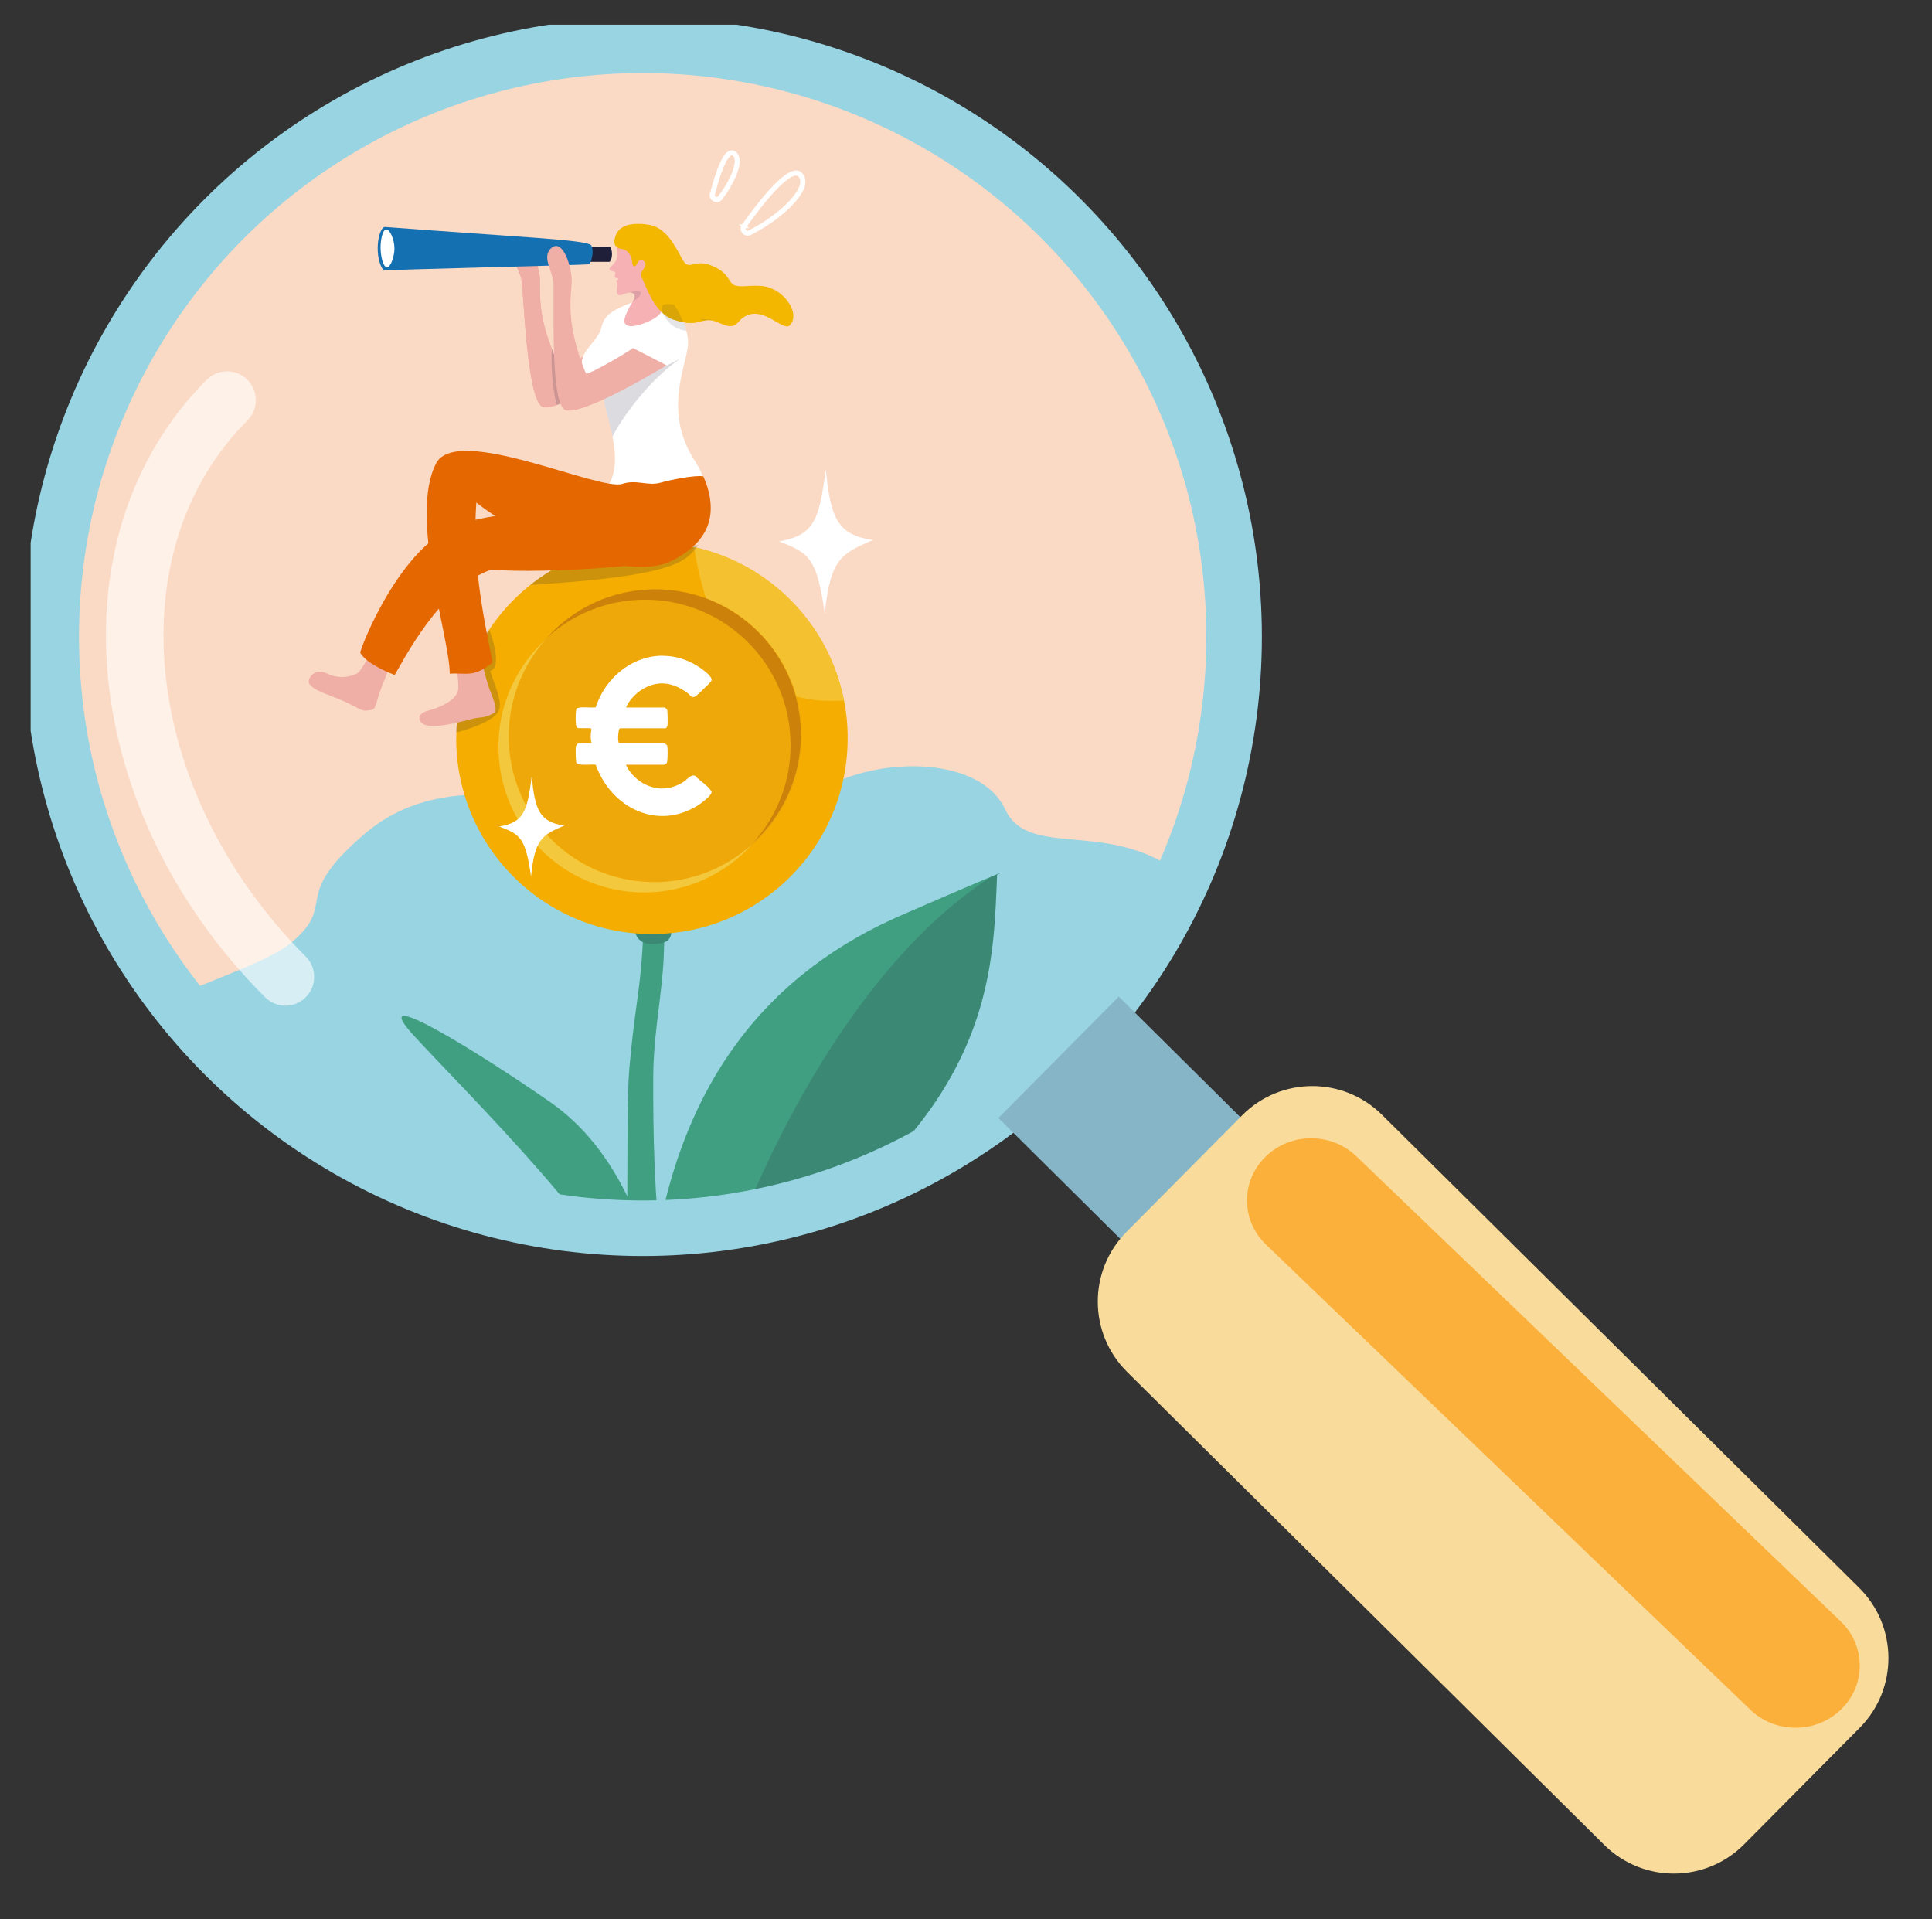 <svg xmlns="http://www.w3.org/2000/svg" id="Calque_1" data-name="Calque 1" viewBox="0 0 302 300"><rect x="0" y="0" width="302" height="300" fill="#333333" stroke="none"/><defs><clipPath id="clippath"><path d="M4.79 3.86h292.92v289H4.79z" class="cls-1"/></clipPath><clipPath id="clippath-1"><path d="M4.79 3.86h292.92v289H4.79z" class="cls-1"/></clipPath><clipPath id="clippath-2"><path d="m106.44 34.68-72.16.31C20.82 48.8 11.64 66.8 8.89 86.84L9 113.01c6.55 44.83 45.26 79.16 91.87 78.96 51.06-.22 92.26-41.79 92.04-92.85-.11-25.25-10.34-48.1-26.82-64.71l-59.66.26Z" class="cls-1"/></clipPath><clipPath id="clippath-3"><path d="M112.1 136.47h44.54v64.38H112.1z" class="cls-1"/></clipPath><clipPath id="clippath-4"><path d="m112.105 136.669 44.26-.193.28 64.19-44.26.192z" class="cls-1"/></clipPath><clipPath id="clippath-5"><path d="M61.37 213.92h4.83v5.01h-4.83z" class="cls-1"/></clipPath><clipPath id="clippath-6"><path d="m61.383 213.94 4.8-.02.022 4.99-4.8.02z" class="cls-1"/></clipPath><clipPath id="clippath-7"><path d="M99.14 143.89h5.87v3.68h-5.87z" class="cls-1"/></clipPath><clipPath id="clippath-8"><path d="m99.127 143.926 5.84-.025.016 3.66-5.84.025z" class="cls-1"/></clipPath><clipPath id="clippath-9"><path d="M108.49 85.4h23.44v24.25h-23.44z" class="cls-1"/></clipPath><clipPath id="clippath-10"><path d="m108.502 85.516 23.34-.102.105 24.14-23.34.101z" class="cls-1"/></clipPath><clipPath id="clippath-11"><path d="M79.45 92.02h45.98V138H79.45z" class="cls-1"/></clipPath><clipPath id="clippath-12"><path d="m79.441 92.212 45.78-.2.2 45.78-45.78.2z" class="cls-1"/></clipPath><clipPath id="clippath-13"><path d="M82.85 85.13h26.41v6.3H82.85z" class="cls-1"/></clipPath><clipPath id="clippath-14"><path d="m82.86 85.248 26.39-.116.028 6.19-26.39.116z" class="cls-1"/></clipPath><clipPath id="clippath-15"><path d="M71.26 98.54h6.89v15.97h-6.89z" class="cls-1"/></clipPath><clipPath id="clippath-16"><path d="m71.26 98.578 6.82-.03.069 15.94-6.82.03z" class="cls-1"/></clipPath><clipPath id="clippath-17"><path d="M93.88 56.09h12.45v12.16H93.88z" class="cls-1"/></clipPath><clipPath id="clippath-18"><path d="m93.874 56.15 12.39-.054.053 12.1-12.39.054z" class="cls-1"/></clipPath><clipPath id="clippath-19"><path d="M56.2 76.9h51.2v28.61H56.2z" class="cls-1"/></clipPath><clipPath id="clippath-20"><path d="m56.195 77.124 51.08-.223.124 28.4-51.08.223z" class="cls-1"/></clipPath><clipPath id="clippath-21"><path d="M103.39 47.51h3.91v4.2h-3.91z" class="cls-1"/></clipPath><clipPath id="clippath-22"><path d="m103.396 47.528 3.89-.017.019 4.19-3.89.017z" class="cls-1"/></clipPath><clipPath id="clippath-23"><path d="M109.46 49.84h1.75v.25h-1.75z" class="cls-1"/></clipPath><clipPath id="clippath-24"><path d="m111.21 50.08-1.74.01-.01-.24 1.75-.01v.24z" class="cls-1"/></clipPath><clipPath id="clippath-25"><path d="M98.41 45.49h1.8v1.71h-1.8z" class="cls-1"/></clipPath><clipPath id="clippath-26"><path d="m98.405 45.493 1.79-.008.008 1.7-1.79.008z" class="cls-1"/></clipPath><clipPath id="clippath-27"><path d="M86.21 54.58h2.35v8.72h-2.35z" class="cls-1"/></clipPath><clipPath id="clippath-28"><path d="m86.197 54.588 2.31-.01.04 8.7-2.31.01z" class="cls-1"/></clipPath><clipPath id="clippath-29"><path d="M89.97 102.49h21.25v25.04H89.97z" class="cls-1"/></clipPath><clipPath id="clippath-30"><path d="M4.79 3.86h292.92v289H4.79z" class="cls-1"/></clipPath><clipPath id="clippath-31"><path d="M4.79 3.86h292.92v289H4.79z" class="cls-1"/></clipPath><clipPath id="clippath-32"><path d="M-15.01 52.56H98.78v113.78H-15.01z" class="cls-1"/></clipPath><style>.cls-1,.cls-3{fill:none}.cls-7{fill:#e56700}.cls-8{fill:#efaea6}.cls-45{fill:#fff}.cls-3{stroke-miterlimit:10;stroke-width:.6px;stroke:#fff}.cls-49{fill:#1f1f39}.cls-50{fill:#1f1f3b}.cls-54{opacity:.19}.cls-55{opacity:.17}.cls-57{opacity:.12}.cls-58{fill:#419f81}.cls-63{fill:#f4c83d}</style></defs><g style="clip-path:url(#clippath)"><g style="clip-path:url(#clippath-1)"><path d="M5.02 98.18c-.22 51.06 40.99 92.63 92.04 92.85 51.06.22 92.63-40.99 92.85-92.04.22-51.06-40.99-92.63-92.04-92.85C46.82 5.91 5.25 47.12 5.02 98.18" style="fill:#fbdac5"/></g><g style="clip-path:url(#clippath-2)"><path d="M9.49 173.64c.08 4.36.28 9.13.82 13.17.8 7.07 3.44 15.36 10.23 17.66 16.22 8.8 1.8 28.26 36.98 27.21 3.77.14 9.05 3.93 19.89.91 6.17-1.72 17.47-2.72 26.96-.12 18.6 5.09 27.79 2.5 47.45-.53 7.78-1.2 18.02-2.67 21.54-2.76s28.5-7.08 32.04-27.24c5.2-15.97-2.96-19.92-9.86-31.3-6.91-11.38-2.86-26.12-8.81-32.07-11.56-11.58-25.69-3.68-29.58-12.02-3.89-8.35-19.18-8.19-27.47-3.81-8.29 4.39-17.36 8.08-31.23 5.13-13.88-2.95-29.64-7.61-41.49 2.5-11.84 10.11-4.03 10.81-11.47 17-7.43 6.19-36.3 10.75-36 26.26" style="fill:#98d4e2"/><path d="M107.48 276.94c-2.82-17.32-1.66-61.97-3.95-73.16-2.37-11.56-7.19-24.32-17.47-31.48-10.28-7.16-29.13-19-21.54-10.62 7.6 8.38 34.26 34.36 33.89 43.39-.48 11.48.04 77.45.04 77.45s10.19 1.47 9.04-5.59" class="cls-58"/><path d="M101.56 202.23c3.3-33.97 19.83-50.71 39.43-59.22 19.61-8.52 14.87-6.27 14.87-6.27-.74 16.68-.11 43.32-53.43 69.31l-.87-3.81Z" class="cls-58"/><g class="cls-55" style="clip-path:url(#clippath-3)"><path d="M112.38 200.85c43.3-24.3 42.78-48.54 43.48-64.11 0 0 .49-.23.5-.27-.02-.01-.31.09-1.27.48-22.46 14.31-37.43 47.01-42.72 63.9" class="cls-49" style="clip-path:url(#clippath-4)"/></g><path d="M103.59 198.13c-1.4-11.58-1.49-21.53-1.48-29.36 0-6.4 1.01-11.12 1.52-17.23.39-4.6.13-13.45.13-13.45s-3.98-1.72-3.7.7c.28 2.42 1 5.94-.22 15.79-.39 3.11-.95 6.45-1.5 12.87-.45 5.21-.15 29.63-.41 32.05-.26 2.43 3.62 2.73 3.62 2.73l2.03-4.11Z" class="cls-58"/><path d="M61.39 218.25c.16.43.42.7.79.68.99-.07 1.5-1.37.93-2.34s.1-.85.27-1.14c.69-1.23 1.66-.25 1.9-.27.88-.1 1.11-1 .69-1.25l-.06-.03c-.04-.01-.08-.02-.13-.03-2.32-.27-3.64.12-4.08 1.21-.48 1.2-.65 2.29-.32 3.18" style="fill:#0088be"/><g style="opacity:.23"><g style="clip-path:url(#clippath-5)"><path d="M62.48 217.29c-.47.53-.84.82-1.1.97.16.44.42.7.79.68.99-.07 1.5-1.37.93-2.34s.1-.85.27-1.14c.69-1.23 1.66-.25 1.9-.27.88-.1 1.11-1 .69-1.25-.58.45-1.34.51-1.54.49-.26-.04-1.6.13-1.89 1.08-.14.48.39 1.3-.06 1.8" class="cls-45" style="clip-path:url(#clippath-6)"/></g></g><path d="M99.15 144.87c.09.94.4 2.76 2.91 2.69 2.5-.07 2.99-.82 2.93-2.81s-5.84.12-5.84.12" class="cls-58"/><g class="cls-55" style="clip-path:url(#clippath-7)"><path d="M99.15 144.87c.09.94.4 2.76 2.91 2.69 2.5-.07 2.99-.82 2.93-2.81s-5.84.12-5.84.12" class="cls-49" style="clip-path:url(#clippath-8)"/></g><path d="M71.31 115.53c.07 16.89 13.83 30.54 30.73 30.46 15.46-.07 28.2-11.59 30.19-26.5.19-1.38.27-2.79.27-4.23 0-1.98-.2-3.9-.57-5.76-2.17-11.11-10.34-20.06-20.99-23.34-.68-.21-1.38-.4-2.09-.56-.12-.03-.25-.05-.36-.08-.15-.03-.3-.07-.45-.1a31.42 31.42 0 0 0-6.26-.62c-2.78.01-5.48.39-8.04 1.11a30.646 30.646 0 0 0-17.42 12.73 30.445 30.445 0 0 0-4.98 15.87c-.01.34-.01.68-.01 1.02" style="fill:#f4ad00"/><g style="opacity:.78"><g style="clip-path:url(#clippath-9)"><path d="M108.49 85.51c.41 2.52.99 5.29 1.87 8.02 6.85 2.52 12.16 8.24 14.12 15.34 2.18.57 4.64.81 7.45.62-2.17-11.11-10.34-20.06-20.99-23.34-.8-.25-1.62-.46-2.45-.65" class="cls-63" style="clip-path:url(#clippath-10)"/></g></g><g class="cls-54" style="clip-path:url(#clippath-11)"><g style="clip-path:url(#clippath-12)"><path d="M79.55 115.1c.05 12.64 10.34 22.84 22.98 22.78 12.64-.05 22.84-10.34 22.78-22.98-.05-12.64-10.34-22.84-22.98-22.78-12.64.05-22.84 10.34-22.78 22.98" style="fill:#d39333"/></g></g><path d="M85.49 99.68c4.02-3.67 9.36-5.92 15.24-5.95 12.57-.05 22.8 10.08 22.85 22.66.02 5.87-2.18 11.24-5.81 15.29 4.58-4.18 7.45-10.21 7.42-16.91-.05-12.57-10.29-22.71-22.85-22.66-6.69.03-12.7 2.95-16.84 7.57" style="fill:#cc820a"/><path d="M77.92 116.83c.05 12.57 10.29 22.71 22.85 22.66 6.69-.03 12.7-2.95 16.84-7.57a22.692 22.692 0 0 1-15.24 5.95c-12.57.05-22.8-10.08-22.85-22.66a22.728 22.728 0 0 1 5.81-15.29c-4.58 4.18-7.45 10.21-7.42 16.91" class="cls-63"/><path d="M78.04 129.18c3.84-.62 4.38-2.38 5.07-7.79.52 5.14 1.17 7.08 5.08 7.65-3.4 1.48-4.6 2.02-5.18 7.96-.87-6.02-1.62-6.54-4.97-7.82M121.74 84.62c5.56-.91 6.34-3.44 7.34-11.28.75 7.43 1.69 10.25 7.35 11.07-4.92 2.14-6.65 2.92-7.5 11.52-1.26-8.7-2.34-9.47-7.19-11.32" class="cls-45"/><g class="cls-54" style="clip-path:url(#clippath-13)"><path d="M82.88 91.43c22.44-1.4 24.17-3.62 25.98-5.84.13-.16.25-.3.38-.46-.31.11-.71.21-1.2.28-2.81.45-8.32.34-14.31.49a30.57 30.57 0 0 0-10.85 5.53" class="cls-49" style="clip-path:url(#clippath-14)"/></g><g class="cls-54" style="clip-path:url(#clippath-15)"><path d="M71.33 114.51c.96-.3 3.48-.95 5.25-2.07 2.37-1.51 1.73-2.67.03-7.57 1.58-.43.84-3.79-.09-6.32l-.22.09a30.445 30.445 0 0 0-4.98 15.87" class="cls-49" style="clip-path:url(#clippath-16)"/></g><path d="M94.73 53.17c-2.08 1.66-6.44 4.52-7.04 4.57-4.32-8.71-2.98-12.6-3.37-14.86-.46-2.65-2.12-6.03-3.64-4.2-1.15 1.39.44 3.33.8 4.9.36 1.57.81 18.87 3.31 20 2.5 1.13 15.34-8.12 15.34-8.12l-5.41-2.29Z" class="cls-8"/><path d="M100.15 55.47s-6.93 4.99-11.59 7.19c-.53.25-1.04.47-1.5.63-1 .36-1.8.5-2.25.3-2.5-1.13-2.95-18.42-3.31-20s-1.95-3.51-.81-4.9c1.52-1.83 3.19 1.54 3.64 4.2.34 1.96-.63 5.17 1.96 11.71.32.81.7 1.67 1.14 2.58.09.19.19.37.27.56.6-.04 4.96-2.9 7.03-4.57l5.41 2.29Z" class="cls-8"/><path d="M102.59 86.21c-5.13 5.56-11.34-7.04-8.65-9.12 4.52-3.5.66-12.13.52-14.35s-2.84-3.56-3.44-5.59c-.6-2.03 2.55-3.88 2.99-5.99.44-2.1 2.14-2.81 4.73-3.88l5.76-.91s.39.48.88 1.26c.16.25.33.53.51.83.53.92 1.09 2.06 1.4 3.23.03.1.05.19.07.29.13.58.21 1.16.19 1.72-.12 3.36-4.04 10.43 1.04 18.3 4.42 6.84-.88 8.64-6.02 14.2" class="cls-45"/><g style="opacity:.16"><g style="clip-path:url(#clippath-17)"><path d="M106.27 56.09c-5.36 3.74-9.49 10-10.53 12.15-.54-2.61-1.23-4.69-1.28-5.5-.04-.67-.16-.91-.53-1.46-.45.79 4.78-1.43 4.78-1.43l7.57-3.77Z" class="cls-49" style="clip-path:url(#clippath-18)"/></g></g><path d="M66.31 92.65c-1.86 2.87-6.3 13.62-7.03 15.77-.38 1.11-.53 2.41-1.14 2.52-1.54.3-1.28.19-3.77-1.05s-5.47-1.84-6.07-3.12c-.33-.71.95-2.44 2.76-1.52s3.81.58 4.86-.06 7.81-13.78 7.81-13.78l2.58 1.23Z" class="cls-8"/><path d="M106.82 76.9c-1.51.3-7.23.77-13.47 1.48-6.25.71-17.76 2.26-21.42 3.5-9.42 3.19-15.69 19.69-15.62 20.15 1.05 1.87 5.38 3.47 5.38 3.47 1.35-2.19 7.03-13.68 15.07-16.46 8.56.66 27.75-.65 29.13-2.19 2.49-2.78.94-9.94.94-9.94" class="cls-7"/><g class="cls-57" style="clip-path:url(#clippath-19)"><path d="M106.82 76.9c-1.51.3-7.23.77-13.47 1.48-6.25.71-17.76 2.26-21.42 3.5-9.42 3.19-15.69 19.69-15.62 20.15 1.05 1.87 5.38 3.47 5.38 3.47 1.35-2.19 7.03-13.68 15.07-16.46 8.56.66 27.75-.65 29.13-2.19 2.49-2.78.94-9.94.94-9.94" class="cls-7" style="clip-path:url(#clippath-20)"/></g><path d="M74.18 97.12c.56 3.74 1.57 8.81 2.54 11.13.5 1.19 1.08 2.82.51 3.18-1.42.89-2.04.57-3.56.97-2.97.77-5.93 1.47-7.35.85-.79-.34-1.49-1.63.68-2.2 2.16-.56 4.17-1.7 4.57-3 .4-1.29-1.11-10.03-1.11-10.03l3.72-.9Z" class="cls-8"/><path d="M74.46 78.54c-.65 9.16.97 17.33 2.55 25-3 2.43-3.96 1.59-6.71 1.76.04-5.49-6.44-24.69-2.12-32.89 3.25-6.15 25.5 4.41 29.11 3.22 2.19-.73 4 .39 5.99-.19 1.48-.42 5.39-1.23 6.67-.98 2.37 5.51 1.28 10.17-5.13 13.29-5.7 2.78-20.44-1.48-30.37-9.2" class="cls-7"/><path d="M103.5 48.31c.03 1.43-4.36 3.04-5.29 2.61-.64-.3-1.07-.53.23-3.02.06-.11.27-.39.45-.72q.12-.22 0 0c.27-.48.49-1.04.13-1.3-.18-.13-.39-.16-.61-.15q-.15 0 0 0c-.62.04-1.34.49-1.61.42-.74-.18-.12-1.6-.36-2.01s0-.33.12-.41c.3-.22 0-.2-.26-.29-.4-.13-.13-.4-.1-.76s-.65-.18-.88-.5c-.22-.33.33-.47.85-1.25.65-.98.04-1.54.31-2.58l4.51.56 1.19 2.67s1.23 2.39 1.32 6.71" style="fill:#f5b1b4"/><path d="M123.46 50.84c-1.14 1.2-4.85-4.16-8.04-.5-1.26 1.45-2.7 0-4.2-.26-.25-.04-.5-.06-.74-.02-.94.14-1.44.39-2.27.43-.19 0-.4 0-.63-.01a4.37 4.37 0 0 1-.65-.09c-.43-.07-.94-.2-1.55-.39-.65-.19-1.22-.54-1.72-.99s-.04-.03-.05-.04c-1.8-1.63-2.73-4.46-3.24-5.47-.17-.33-.19-.86.03-1.17.3-.42.71-.94.39-1.38-.29-.42-.92-.32-1.06 0-.35.79-.8 1.03-.91.03-.19-1.64-1.2-2.02-1.68-2.08-.31-.04-.53-.13-.71-.26-.64-.49-.33-1.48-.19-1.83.67-1.72 2.7-2.07 5.21-1.67 3.56.57 4.89 5.58 5.8 6.13.91.55 1.63-.71 4.03.27 2.79 1.14 2.5 2.55 3.49 3.02.87.4 2.44-.03 4.37.15 3.3.3 6.11 4.27 4.31 6.16" style="fill:#f3b700"/><g class="cls-57" style="clip-path:url(#clippath-21)"><path d="M107.3 51.7c-.25-.03-.49-.08-.73-.14-1.17-.31-2.19-1.05-2.93-2.55 0 0 0-.01-.01-.02a.488.488 0 0 1-.03-.07c-.65-1.37.33-1.57 1.78-1.28.16.25.33.53.51.83.53.92 1.09 2.06 1.4 3.23" class="cls-50" style="clip-path:url(#clippath-22)"/></g><g class="cls-57" style="clip-path:url(#clippath-23)"><path d="M111.21 50.08a2.3 2.3 0 0 0-.74-.02c-.57.08-.76-.07-1-.21.47.05 1.08.07 1.72.09l.03.13Z" class="cls-50" style="clip-path:url(#clippath-24)"/></g><g class="cls-57" style="clip-path:url(#clippath-25)"><path d="M98.89 47.19c.27-.48.49-1.04.13-1.3-.18-.13-.39-.16-.61-.15 1.81-.6 2.69-.11.48 1.46" class="cls-50" style="clip-path:url(#clippath-26)"/></g><path d="M91.96 38.52c1.17.06 2.78.1 3.3.1.11 0 .2.07.24.17.32.89.1 1.76-.12 2.05-.04.06-.12.09-.19.09h-3.33a.26.26 0 0 1-.26-.27l.1-1.91c0-.14.13-.25.27-.25" class="cls-49"/><path d="M92.41 38.32c.53 1.11.01 2.35-.21 2.98-1.28.16-31.24.81-32.24 1-1.53-2.1-.92-6.53.17-6.83 21.45 1.64 31.26 1.99 32.28 2.85" style="fill:#1570b2"/><path d="M61.66 38.78c0 1.27-.57 2.99-1.17 2.99s-.99-1.72-1-2.99.3-2.9.9-2.91c.59 0 1.26 1.63 1.26 2.9" class="cls-45"/><g class="cls-55" style="clip-path:url(#clippath-27)"><path d="M88.55 62.66c-.53.25-1.04.47-1.5.63-.45-1.1-1.05-6.12-.77-8.7.32.81.7 1.67 1.14 2.58l1.14 5.49Z" class="cls-49" style="clip-path:url(#clippath-28)"/></g><path d="M98.95 54.4c-2.2 1.5-6.76 4.03-7.36 4.03-3.65-9.02-2.03-12.8-2.24-15.07-.26-2.68-1.66-6.17-3.31-4.46-1.25 1.3.19 3.35.44 4.95s-.61 18.88 1.8 20.19c2.41 1.31 15.91-6.94 15.91-6.94l-5.23-2.7Z" class="cls-8"/><path d="M103.59 102.49c-4.61 0-8.9 3.27-10.47 8.07-.19.02-.38.03-.57.03s-.41 0-.61-.02c-.2 0-.41-.01-.61-.01-.41 0-.81.03-1.18.16-.21.21-.21 2.64-.03 2.91.04.06.24.19.29.19h1.9l.14.16c-.13.68-.17 1.52.03 2.18h-2.07c-.07 0-.36.36-.39.51-.06.32-.04 2.4.1 2.58.18.23.71.28 1.29.28.22 0 .44 0 .65-.01s.42-.01.6-.01c.19 0 .35 0 .47.03 1.69 4.76 5.85 8 10.42 8 1.84 0 3.75-.53 5.59-1.69.49-.31 2.18-1.54 2.09-2.11-.59-1.03-1.74-1.55-2.49-2.43a.635.635 0 0 0-.34-.1c-.55 0-1.07.68-1.56 1-1.06.68-2.2 1.03-3.34 1.03-.96 0-1.93-.25-2.86-.75-1.11-.6-2.31-1.77-2.79-2.96h5.98s.36-.22.4-.27c.15-.21.17-2.5.05-2.75-.04-.08-.4-.33-.45-.33h-7.1c-.2-.74-.09-1.42.02-2.16l.15-.19h7.15c.08 0 .25-.27.28-.39.06-.29.04-2.3-.05-2.51-.03-.06-.31-.34-.33-.34h-6.09c.43-1.07 1.53-2.22 2.49-2.81 1.07-.66 2.11-.96 3.14-.96 1.38 0 2.72.56 4.03 1.54.31.23.47.59.82.59.12 0 .25-.04.42-.14.11-.06 1.1-1 1.28-1.18.25-.24 1.11-1.03 1.18-1.28.17-.62-1.4-1.71-1.88-2.04-1.85-1.24-3.81-1.8-5.72-1.8" class="cls-45" style="clip-path:url(#clippath-29)"/></g><g style="clip-path:url(#clippath-30)"><circle cx="100.46" cy="99.53" r="92.45" style="stroke:#99d4e3;stroke-width:8.68px;fill:none"/></g><path d="M171.12 157.35h26.72v53.51h-26.72z" style="fill:#85b5c7" transform="rotate(-45.25 184.469 184.107)"/><g style="clip-path:url(#clippath-31)"><path d="M194.15 174.34c6.02-6.07 15.8-6.11 21.87-.1l74.59 73.94c6.07 6.02 6.11 15.81.1 21.87l-18.07 18.22c-6.02 6.07-15.81 6.11-21.87.1l-74.59-73.94c-6.07-6.02-6.11-15.8-.1-21.87l18.07-18.22Z" style="fill:#f9dc9b"/><path d="M197.83 180.79c3.9-3.81 10.26-3.84 14.19-.06l75.72 72.71c3.93 3.78 3.97 9.93.06 13.74-3.9 3.81-10.25 3.84-14.19.06l-75.72-72.71c-3.93-3.78-3.96-9.93-.06-13.74" style="fill:#fbb03b"/><g style="opacity:.61"><g style="clip-path:url(#clippath-32)"><path d="M44.61 152.69c-27.41-27.41-31.49-67.77-9.12-90.15" style="stroke-linecap:round;stroke-width:9px;stroke:#fff;fill:none"/></g></g><path d="m116.27 35.35.07.06c-.09.13-.12.26-.1.39.01.13.07.25.16.35.09.1.2.17.32.2.13.03.26.02.4-.04 1.83-.91 3.7-2.16 5.21-3.47 1.18-1.02 2.13-2.09 2.64-3.04.26-.48.41-.93.42-1.32.01-.4-.09-.75-.34-1.05a.696.696 0 0 0-.47-.27c-.27-.04-.62.04-1.01.25s-.83.53-1.29.93c-2 1.74-4.43 4.98-5.92 7.08l-.07-.06-.07-.06c1.49-2.1 3.93-5.35 5.95-7.11.62-.54 1.2-.94 1.72-1.13.26-.09.5-.13.72-.1.22.04.42.14.59.33.29.35.41.76.39 1.19-.03.66-.37 1.39-.92 2.15s-1.31 1.56-2.21 2.34c-1.51 1.31-3.4 2.57-5.24 3.49-.18.09-.36.1-.52.06a.81.81 0 0 1-.42-.26c-.11-.13-.19-.29-.2-.46s.02-.35.14-.51l.07.06h-.01ZM111.36 30.32l.09.02c-.06.22 0 .4.12.54.1.12.25.19.4.22.16.02.3-.01.44-.13.03-.03.06-.06.09-.1.94-1.23 1.77-2.64 2.24-3.87.24-.62.38-1.19.41-1.66.03-.48-.06-.85-.27-1.1a.958.958 0 0 0-.25-.2.484.484 0 0 0-.33-.05c-.11.02-.23.09-.35.19-.23.2-.48.54-.71.98-.7 1.31-1.34 3.47-1.78 5.18l-.09-.02-.09-.02c.3-1.14.68-2.48 1.11-3.65.22-.58.45-1.12.68-1.57.24-.45.48-.81.74-1.03.14-.12.28-.2.43-.24.15-.03.3-.01.45.07.12.07.22.15.31.25.26.3.35.73.32 1.23-.04.76-.36 1.7-.85 2.69-.48.99-1.13 2.02-1.84 2.95-.04.04-.07.08-.11.12-.17.15-.38.2-.58.17s-.39-.13-.52-.28c-.16-.18-.24-.43-.16-.71l.09.02Z" class="cls-3"/></g></g></svg>